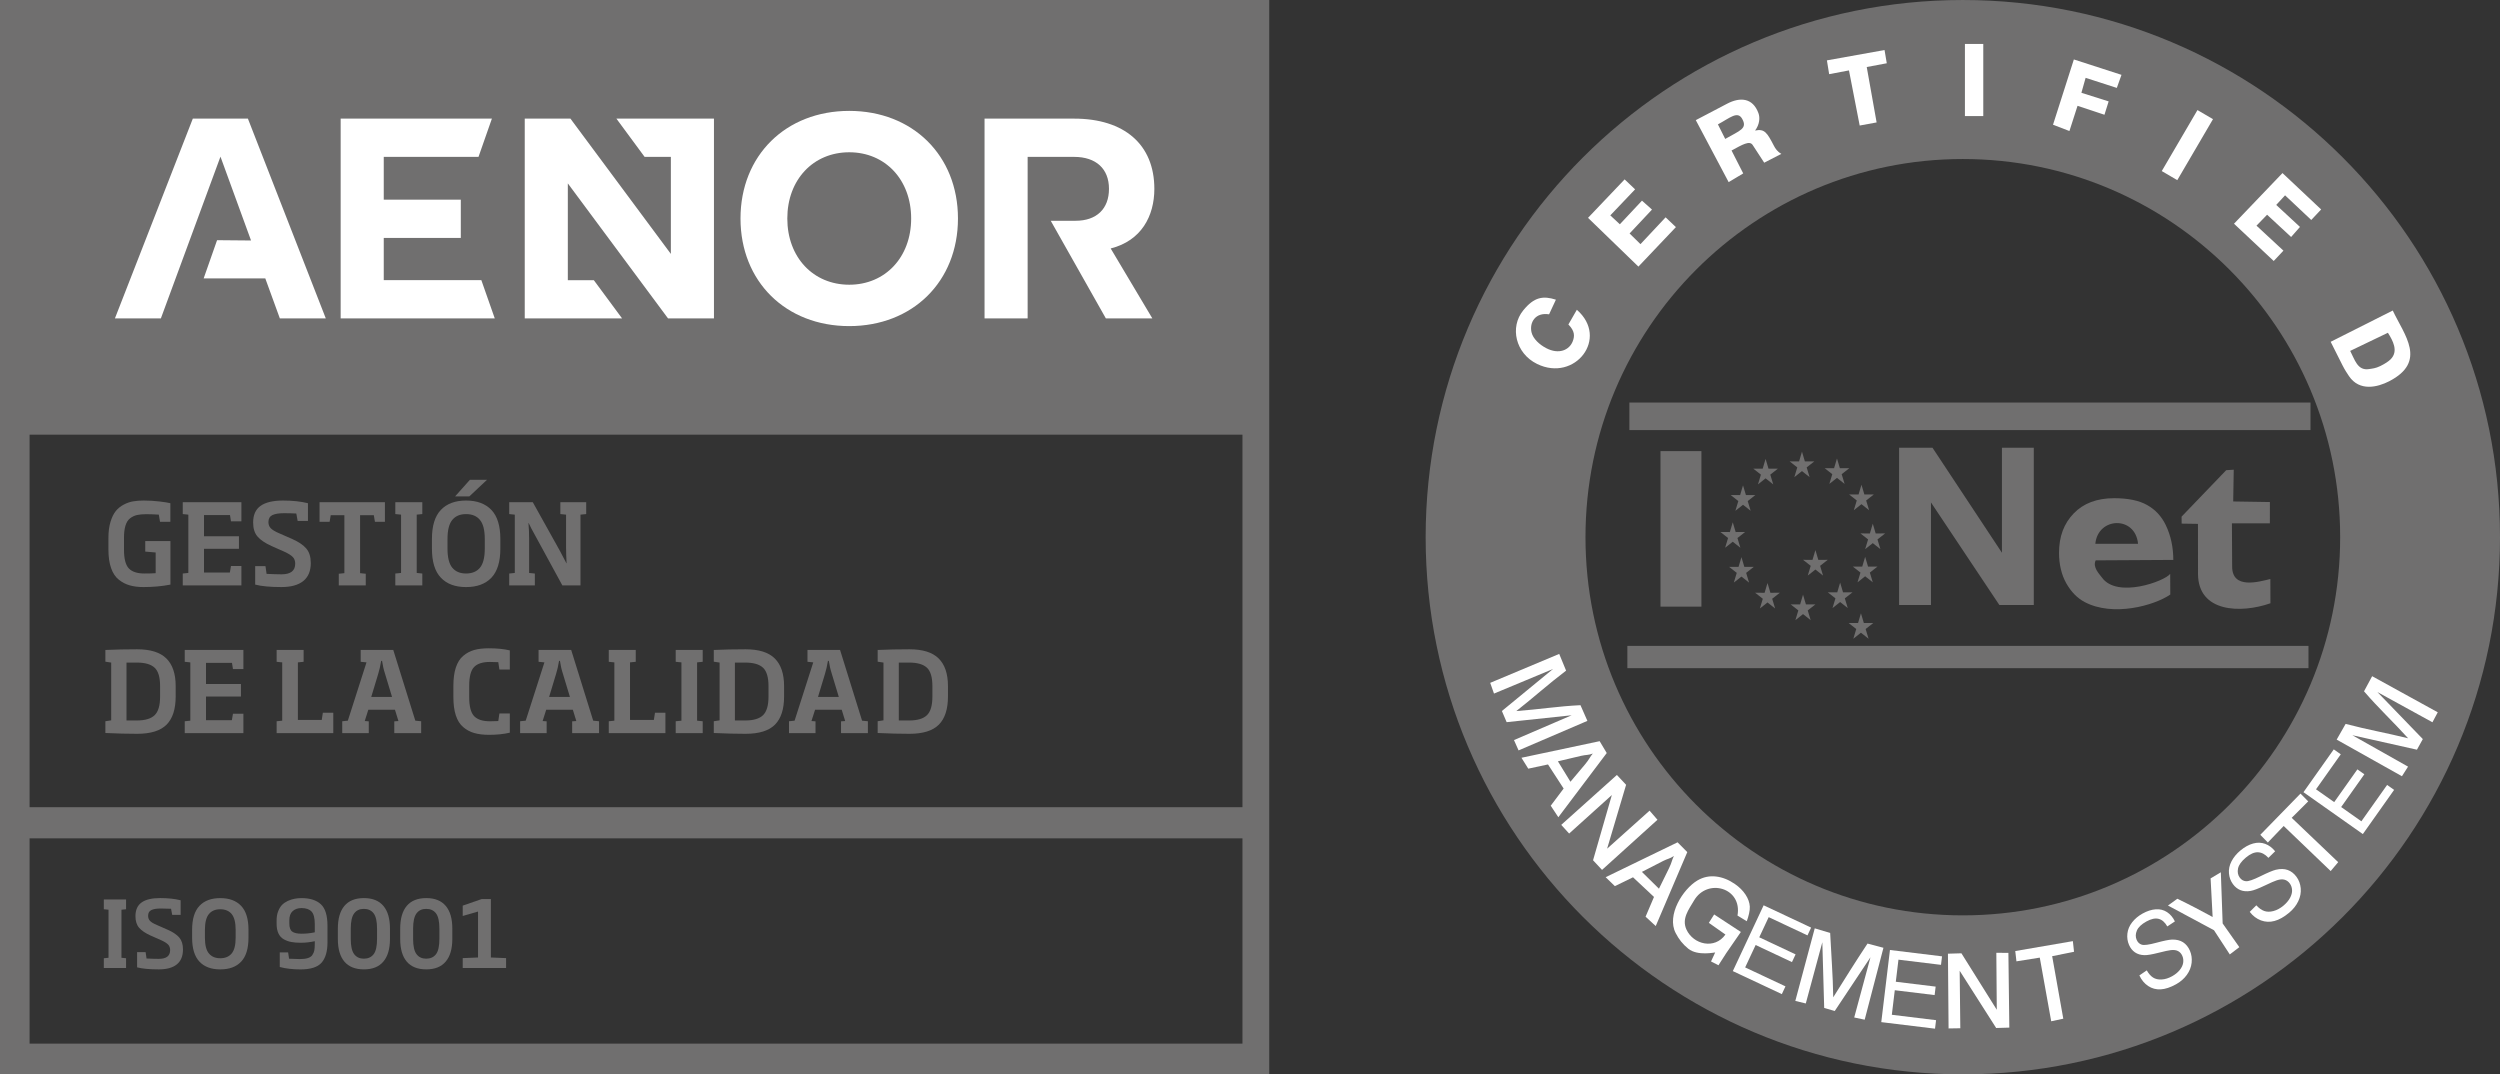 <svg xmlns="http://www.w3.org/2000/svg" xmlns:xlink="http://www.w3.org/1999/xlink" id="Capa_2" data-name="Capa 2" viewBox="0 0 2266.63 974.09"><rect x="0" y="0" width="2266.63" height="974.09" fill="#333333" stroke="none"/><defs><style>      .cls-1 {        clip-path: url(#clippath);      }      .cls-2 {        fill: none;      }      .cls-2, .cls-3, .cls-4, .cls-5 {        stroke-width: 0px;      }      .cls-3 {        fill-rule: evenodd;      }      .cls-3, .cls-4 {        fill: #706f6f;      }      .cls-5 {        fill: #fff;      }    </style><clipPath id="clippath"><rect class="cls-2" y=".01" width="1150.75" height="974.08"></rect></clipPath></defs><g id="Capa_2-2" data-name="Capa 2"><g><g><path class="cls-4" d="M26.81,760.09h1099.67v186.12H26.81v-186.12ZM26.81,394.1h1099.67v337.76H26.81v-337.76ZM0,0v974.08h1150.75V0H0Z"></path><polygon class="cls-5" points="347.93 254 347.93 215.7 417.79 215.7 417.79 181.02 347.93 181.02 347.93 142.2 433.85 142.2 445.98 107.55 308.86 107.55 308.86 288.68 448.58 288.68 436.41 254 347.93 254"></polygon><polygon class="cls-5" points="174.82 107.54 104.19 288.67 145.86 288.67 199.89 142.02 227.6 218.04 196.81 217.76 184.64 252.44 240.54 252.44 253.72 288.67 295.38 288.67 224.76 107.54 174.82 107.54"></polygon><g class="cls-1"><path class="cls-5" d="M769.96,100.54c-57.44,0-98.58,40.36-98.58,97.56s41.13,97.56,98.58,97.56,98.58-40.36,98.58-97.56-41.13-97.56-98.58-97.56M769.96,258.14c-32.62,0-56.14-24.83-56.14-60.04s23.53-60.04,56.14-60.04,56.14,24.87,56.14,60.04-23.53,60.04-56.14,60.04"></path><path class="cls-5" d="M1046.59,171.2c0-40.12-27.18-63.65-72.74-63.65h-81.21v181.13h39.07v-146.44h42.15c19.96,0,31.6,10.87,31.6,28.96s-11.16,28.96-30.3,28.96h-22.51l49.98,88.52h42.15l-37.77-63.41c27.67-6.98,39.59-29.25,39.59-54.08"></path><polygon class="cls-5" points="584.43 142.22 608.24 142.22 608.24 230.21 517.17 107.53 475.76 107.53 475.76 288.66 563.99 288.66 538.39 254.02 514.82 254.02 514.82 166.27 605.65 288.66 647.31 288.66 647.31 107.53 558.84 107.53 584.43 142.22"></polygon><path class="cls-4" d="M154.52,530.03c-7.67,1.5-15.82,2.23-24.54,2.23-4.71,0-8.8-.53-12.33-1.54-3.57-1.01-6.86-2.68-9.9-5.11-3.04-2.39-5.4-5.88-7.02-10.51-1.62-4.58-2.43-10.18-2.43-16.75v-10.63c0-5.56.61-10.43,1.87-14.56,1.26-4.18,2.88-7.46,4.83-9.86,1.95-2.39,4.38-4.34,7.26-5.84,2.88-1.5,5.72-2.47,8.52-2.92,2.8-.49,5.96-.73,9.41-.73,4.87,0,9.7.28,14.44.85,4.79.57,8.03,1.1,9.82,1.58v16.84h-9.37l-1.1-6.49c-3.93-.24-7.71-.41-11.36-.41-3.41,0-6.21.28-8.44.77-2.23.53-4.3,1.5-6.21,2.96-1.87,1.42-3.29,3.61-4.18,6.53-.93,2.92-1.38,6.65-1.38,11.28v10.63c0,8.28,1.46,13.95,4.42,17.04,2.92,3.04,7.63,4.58,14.04,4.58,4.06,0,7.46-.08,10.26-.28v-18.78l-9.45-.81v-9.53h22.84v39.47Z"></path><polygon class="cls-4" points="218.87 530.74 165.69 530.74 165.69 519.99 170.76 519.46 170.76 466.6 165.69 466.08 165.69 455.33 218.87 455.33 218.87 472.69 209.42 472.69 208.53 467.01 184.96 467.01 184.96 486.2 216.64 486.2 216.64 497.56 184.96 497.56 184.96 519.06 208.41 519.06 209.42 513.17 218.87 513.17 218.87 530.74"></polygon><path class="cls-4" d="M281.79,510.35c0,7.3-2.27,12.78-6.82,16.43-4.5,3.65-11.12,5.48-19.8,5.48-10.18,0-18.13-.73-23.81-2.23v-16.75h9.33l1.01,7.02c5.8.28,10.3.41,13.47.41,8.36,0,12.49-3.2,12.49-9.65,0-2.43-.69-4.42-2.07-5.92-1.38-1.5-3.89-3.12-7.55-4.83l-11.89-5.27c-5.68-2.56-9.9-5.4-12.58-8.48-2.72-3.08-4.06-7.34-4.06-12.82,0-6.86,2.23-11.89,6.73-15.09,4.5-3.2,11.28-4.83,20.36-4.83,8.56,0,16.1.81,22.6,2.43v16.06h-9.33l-1.22-6.73c-3.65-.2-7.38-.28-11.24-.28-4.75,0-8.28.61-10.59,1.78-2.27,1.18-3.45,3.25-3.45,6.25,0,2.27.69,4.18,2.11,5.6,1.38,1.46,3.89,2.96,7.55,4.54l11.76,5.15c5.96,2.64,10.26,5.56,12.94,8.76,2.68,3.16,4.02,7.5,4.02,12.98"></path><polygon class="cls-4" points="348.98 473.09 339.93 473.09 338.92 467.09 326.47 467.09 326.47 519.66 331.62 520.19 331.62 530.73 307.16 530.73 307.16 520.19 312.23 519.66 312.23 467.09 299.85 467.09 298.84 473.09 289.71 473.09 289.71 455.32 348.98 455.32 348.98 473.09"></polygon><polygon class="cls-4" points="382.89 530.74 358.42 530.74 358.42 519.99 363.62 519.46 363.62 466.6 358.42 466.08 358.42 455.33 382.89 455.33 382.89 466.08 377.82 466.6 377.82 519.46 382.89 519.99 382.89 530.74"></polygon><path class="cls-4" d="M453.64,497.46c0,11.85-2.72,20.61-8.07,26.29-5.4,5.68-13.06,8.52-23,8.52s-17.48-2.84-22.88-8.52c-5.4-5.68-8.07-14.44-8.07-26.29v-8.84c0-11.85,2.68-20.61,8.07-26.29,5.4-5.68,13.02-8.52,22.88-8.52s17.52,2.84,22.96,8.52c5.4,5.68,8.11,14.44,8.11,26.29v8.84ZM439.52,497.46v-8.84c0-7.99-1.46-13.75-4.38-17.24-2.88-3.53-7.1-5.27-12.58-5.27s-9.57,1.74-12.49,5.27c-2.88,3.49-4.34,9.25-4.34,17.24v8.84c0,8.03,1.46,13.79,4.34,17.28,2.92,3.49,7.1,5.23,12.49,5.23s9.7-1.74,12.58-5.23c2.92-3.49,4.38-9.25,4.38-17.28M441.55,435.03l-16.02,15.01h-12.9l13.39-15.01h15.54Z"></path><path class="cls-4" d="M508.03,455.33h23.45v10.75l-5.19.53v64.14h-16.43l-24.66-45.27c-2.52-4.38-4.42-8.11-5.8-11.16h-.28c.41,4.46.61,9.25.61,14.32v30.83l5.19.53v10.75h-23.24v-10.75l5.07-.53v-52.86l-5.07-.53v-10.75h21.38l24.66,44.26c2.43,4.54,4.38,8.23,5.8,11.07h.2c-.32-5.27-.49-10.1-.49-14.44v-29.61l-5.19-.53v-10.75Z"></path><path class="cls-4" d="M159.27,631.6c0,11.36-2.76,19.84-8.23,25.39-5.48,5.52-14.36,8.32-26.69,8.32-8.48,0-18.05-.24-28.8-.73v-10.67l5.27-.81v-52.37l-5.27-.81v-10.63c9.17-.41,18.78-.61,28.8-.61,12.05,0,20.89,2.76,26.49,8.32,5.64,5.56,8.44,13.91,8.44,25.07v9.53ZM145.15,631.6v-9.53c0-7.99-1.62-13.55-4.91-16.63-3.29-3.12-8.64-4.71-16.1-4.71h-9.45v52.49h9.45c7.46,0,12.82-1.62,16.1-4.83,3.29-3.2,4.91-8.8,4.91-16.79"></path><polygon class="cls-4" points="220.67 664.69 167.49 664.69 167.49 653.93 172.56 653.41 172.56 600.55 167.49 600.02 167.49 589.27 220.67 589.27 220.67 606.63 211.22 606.63 210.32 600.96 186.76 600.96 186.76 620.14 218.44 620.14 218.44 631.5 186.76 631.5 186.76 653 210.2 653 211.22 647.12 220.67 647.12 220.67 664.69"></polygon><polygon class="cls-4" points="302.17 664.69 250.81 664.69 250.81 653.93 255.88 653.41 255.88 600.55 250.81 600.02 250.81 589.27 275.27 589.27 275.27 600.02 270.08 600.55 270.08 652.72 291.7 652.72 292.72 646.23 302.17 646.23 302.17 664.69"></polygon><path class="cls-4" d="M334.36,664.68h-24.06v-10.75l5.07-.53,16.92-52.86-5.27-.53v-10.75h29.53l20,64.14,5.31.53v10.75h-24.38v-10.67l3.77-.28-3.16-10.26h-24.14l-3.25,10.26,3.65.28v10.67ZM355.45,631.9l-6.29-20.81c-1.3-3.98-2.19-7.95-2.76-11.89h-.81c-.73,4.5-1.66,8.44-2.72,11.89l-6.29,20.81h18.86Z"></path><path class="cls-4" d="M462.22,664.28c-5.48,1.3-11.8,1.95-18.99,1.95-5.07,0-9.49-.57-13.22-1.62-3.77-1.1-7.14-2.88-10.06-5.4-2.96-2.52-5.15-6-6.65-10.55-1.5-4.54-2.23-10.1-2.23-16.67v-10.14c0-6.57.73-12.09,2.23-16.63,1.5-4.54,3.69-8.07,6.65-10.55,2.92-2.52,6.29-4.3,9.98-5.35,3.73-1.05,8.15-1.54,13.31-1.54,7.18,0,13.51.61,18.99,1.91v17.36h-9.45l-1.01-6.69c-3.25-.16-5.76-.2-7.59-.2-6.65,0-11.44,1.54-14.36,4.62-2.96,3.08-4.42,8.76-4.42,17.08v10.14c0,8.36,1.46,14.08,4.42,17.24,2.92,3.12,7.71,4.71,14.36,4.71,1.83,0,4.34-.08,7.59-.2l1.01-6.9h9.45v17.44Z"></path><path class="cls-4" d="M495.63,664.68h-24.06v-10.75l5.07-.53,16.96-52.86-5.31-.53v-10.75h29.57l19.96,64.14,5.31.53v10.75h-24.38v-10.67l3.77-.28-3.16-10.26h-24.14l-3.25,10.26,3.65.28v10.67ZM516.72,631.9l-6.29-20.81c-1.3-3.98-2.19-7.95-2.76-11.89h-.81c-.73,4.5-1.62,8.44-2.72,11.89l-6.29,20.81h18.86Z"></path><polygon class="cls-4" points="603.3 664.69 551.94 664.69 551.94 653.93 557.01 653.41 557.01 600.55 551.94 600.02 551.94 589.27 576.4 589.27 576.4 600.02 571.21 600.55 571.21 652.72 592.83 652.72 593.85 646.23 603.3 646.23 603.3 664.69"></polygon><polygon class="cls-4" points="637.1 664.69 612.63 664.69 612.63 653.93 617.83 653.41 617.83 600.55 612.63 600.02 612.63 589.27 637.1 589.27 637.1 600.02 632.02 600.55 632.02 653.41 637.1 653.93 637.1 664.69"></polygon><path class="cls-4" d="M710.89,631.6c0,11.36-2.76,19.84-8.24,25.39-5.48,5.52-14.36,8.32-26.69,8.32-8.48,0-18.05-.24-28.8-.73v-10.67l5.27-.81v-52.37l-5.27-.81v-10.63c9.17-.41,18.78-.61,28.8-.61,12.05,0,20.89,2.76,26.49,8.32,5.6,5.56,8.44,13.91,8.44,25.07v9.53ZM696.77,631.6v-9.53c0-7.99-1.66-13.55-4.91-16.63-3.29-3.12-8.68-4.71-16.1-4.71h-9.45v52.49h9.45c7.42,0,12.82-1.62,16.1-4.83,3.25-3.2,4.91-8.8,4.91-16.79"></path><path class="cls-4" d="M739.41,664.68h-24.06v-10.75l5.07-.53,16.92-52.86-5.23-.53v-10.75h29.53l19.96,64.14,5.27.53v10.75h-24.34v-10.67l3.77-.28-3.16-10.26h-24.14l-3.29,10.26,3.69.28v10.67ZM760.51,631.9l-6.29-20.81c-1.3-3.98-2.19-7.95-2.76-11.89h-.81c-.73,4.5-1.66,8.44-2.72,11.89l-6.29,20.81h18.86Z"></path><path class="cls-4" d="M859.47,631.6c0,11.36-2.76,19.84-8.24,25.39-5.48,5.52-14.36,8.32-26.69,8.32-8.44,0-18.05-.24-28.8-.73v-10.67l5.27-.81v-52.37l-5.27-.81v-10.63c9.17-.41,18.78-.61,28.8-.61,12.05,0,20.89,2.76,26.49,8.32,5.64,5.56,8.44,13.91,8.44,25.07v9.53ZM845.36,631.6v-9.53c0-7.99-1.62-13.55-4.91-16.63-3.29-3.12-8.64-4.71-16.1-4.71h-9.45v52.49h9.45c7.46,0,12.82-1.62,16.1-4.83,3.29-3.2,4.91-8.8,4.91-16.79"></path><polygon class="cls-4" points="114.3 877.65 94.13 877.65 94.13 868.8 98.39 868.36 98.39 824.79 94.13 824.38 94.13 815.5 114.3 815.5 114.3 824.38 110.12 824.79 110.12 868.36 114.3 868.8 114.3 877.65"></polygon><path class="cls-4" d="M165.89,860.84c0,6.04-1.87,10.55-5.6,13.55-3.73,3-9.17,4.5-16.31,4.5-8.44,0-14.97-.61-19.67-1.83v-13.79h7.71l.85,5.76c4.79.24,8.48.32,11.12.32,6.86,0,10.26-2.64,10.26-7.95,0-1.99-.57-3.61-1.7-4.87-1.14-1.26-3.2-2.6-6.21-3.98l-9.82-4.34c-4.67-2.11-8.11-4.46-10.34-6.98-2.23-2.56-3.37-6.08-3.37-10.59,0-5.64,1.87-9.78,5.56-12.41,3.73-2.68,9.33-3.98,16.79-3.98,7.06,0,13.31.65,18.62,1.99v13.22h-7.67l-1.01-5.52c-3-.16-6.08-.24-9.29-.24-3.89,0-6.77.49-8.68,1.46-1.91.97-2.84,2.68-2.84,5.15,0,1.87.57,3.41,1.7,4.62,1.14,1.22,3.2,2.43,6.25,3.73l9.7,4.26c4.91,2.15,8.44,4.58,10.67,7.18,2.19,2.64,3.29,6.21,3.29,10.71"></path><path class="cls-4" d="M225.29,850.22c0,9.78-2.23,17-6.65,21.66-4.46,4.71-10.75,7.02-18.94,7.02s-14.44-2.31-18.86-7.02c-4.42-4.67-6.65-11.89-6.65-21.66v-7.26c0-9.78,2.23-17,6.65-21.66,4.42-4.71,10.71-7.02,18.86-7.02s14.44,2.31,18.9,7.02c4.46,4.67,6.69,11.89,6.69,21.66v7.26ZM213.65,850.22v-7.26c0-6.57-1.22-11.32-3.61-14.24-2.39-2.88-5.84-4.34-10.34-4.34s-7.91,1.46-10.3,4.34c-2.39,2.92-3.61,7.67-3.61,14.24v7.26c0,6.65,1.22,11.4,3.61,14.24,2.39,2.88,5.84,4.34,10.3,4.34s7.95-1.46,10.34-4.34c2.39-2.84,3.61-7.59,3.61-14.24"></path><path class="cls-4" d="M296.92,854.17c0,8.28-1.74,14.48-5.31,18.58-3.57,4.1-9.94,6.17-19.07,6.17-7.14,0-13.47-.73-18.9-2.19v-13.22h7.59l.85,5.72c3.89.2,7.1.32,9.61.32,3.08,0,5.52-.28,7.38-.89,1.87-.57,3.25-1.5,4.14-2.84.89-1.3,1.5-2.72,1.78-4.18.28-1.46.41-3.49.41-5.96v-2.35c-3.98.93-8.23,1.42-12.78,1.42-3.25,0-6.08-.2-8.48-.69-2.39-.41-4.67-1.26-6.82-2.43-2.15-1.22-3.77-3-4.87-5.35-1.14-2.39-1.66-5.31-1.66-8.84v-2.92c0-3.12.45-5.88,1.42-8.32.93-2.43,2.15-4.38,3.61-5.88,1.5-1.46,3.25-2.64,5.27-3.57,2.03-.89,4.06-1.54,6.04-1.91,1.95-.37,4.06-.57,6.21-.57,7.71,0,13.55,1.87,17.57,5.56,4.02,3.73,6,10.18,6,19.47v14.89ZM285.4,845.28v-7.42c0-5.56-.97-9.33-2.96-11.44-1.99-2.07-5.03-3.12-9.09-3.12-3.29,0-5.96.93-7.99,2.76-2.03,1.83-3.04,4.62-3.04,8.36v2.76c0,3.73.89,6.25,2.64,7.46,1.74,1.3,4.62,1.91,8.56,1.91s7.91-.41,11.89-1.26"></path><path class="cls-4" d="M353.57,851.22c0,9.05-1.99,15.9-6,20.61-3.98,4.71-9.86,7.06-17.61,7.06s-13.71-2.31-17.69-7.02c-3.98-4.67-5.96-11.56-5.96-20.65v-9.21c0-9.09,1.99-15.98,5.96-20.69,3.98-4.71,9.9-7.06,17.69-7.06s13.63,2.35,17.61,7.06c4.02,4.71,6,11.6,6,20.69v9.21ZM341.85,851.22v-9.21c0-6.57-1.01-11.2-3.08-13.91-2.07-2.72-5.03-4.06-8.88-4.06s-6.69,1.34-8.76,4.06c-2.07,2.72-3.12,7.34-3.12,13.91v9.21c0,6.57,1.05,11.24,3.12,13.91,2.07,2.72,4.99,4.06,8.76,4.06s6.82-1.34,8.88-4.06c2.07-2.68,3.08-7.34,3.08-13.91"></path><path class="cls-4" d="M410.1,851.22c0,9.05-1.99,15.9-6,20.61-3.98,4.71-9.86,7.06-17.61,7.06s-13.71-2.31-17.69-7.02c-3.98-4.67-5.96-11.56-5.96-20.65v-9.21c0-9.09,1.99-15.98,5.96-20.69,3.98-4.71,9.9-7.06,17.69-7.06s13.63,2.35,17.61,7.06c4.02,4.71,6,11.6,6,20.69v9.21ZM398.38,851.22v-9.21c0-6.57-1.01-11.2-3.08-13.91-2.07-2.72-5.03-4.06-8.88-4.06s-6.69,1.34-8.76,4.06c-2.07,2.72-3.12,7.34-3.12,13.91v9.21c0,6.57,1.05,11.24,3.12,13.91,2.07,2.72,4.99,4.06,8.76,4.06s6.82-1.34,8.88-4.06c2.07-2.68,3.08-7.34,3.08-13.91"></path><polygon class="cls-4" points="458.84 877.65 419.53 877.65 419.53 868.68 433.4 868.11 433.4 826.45 419.53 830.47 419.53 821.1 436.61 815.17 445.05 815.17 445.05 868.11 458.84 868.68 458.84 877.65"></polygon></g></g><g><path class="cls-3" d="M1779.6.01c268.94,0,487.03,218.1,487.03,487.03s-218.1,487.03-487.03,487.03-487.03-218.1-487.03-487.03S1510.66.01,1779.6.01h0ZM1779.6,144.18c188.92,0,342.12,153.54,342.12,342.87s-153.2,342.87-342.12,342.87-342.12-153.54-342.12-342.87,153.2-342.87,342.12-342.87h0Z"></path><path class="cls-5" d="M1421.98,294.2l7.67-13.35c29.52,25.75-1.75,65.89-36.05,49.12-19.62-9.59-24.92-33.34-12.59-48.53,9.96-12.28,18.04-13.43,29.65-9.74l-6.19,13.28c-12.45-2-17.89,7.39-15.95,16.16,1.33,6,7.3,11.34,13.31,14.48,11.57,6.07,21.02,1.71,24.06-6.1,1.83-4.69,2.07-9.31-3.92-15.33h0Z"></path><polygon class="cls-5" points="1485.46 241.72 1439.79 197.51 1472.97 162.64 1482.46 171.67 1459.98 195.28 1468.64 203.34 1488.7 181.92 1497.78 190.01 1477.47 211.68 1487.34 221.35 1510.13 197.04 1519.46 205.91 1485.46 241.72 1485.46 241.72"></polygon><polygon class="cls-5" points="2025.46 202.83 2069.42 156.91 2104.47 189.9 2095.5 199.44 2071.76 177.09 2063.74 185.8 2085.28 205.74 2077.25 214.87 2055.46 194.68 2045.85 204.6 2070.28 227.25 2061.46 236.63 2025.46 202.83 2025.46 202.83"></polygon><path class="cls-5" d="M1567.28,165.12l-29.79-56.2,28.41-14.9c11.52-6.05,23.24-5.63,28.43,8.66,1.47,4.03,1.06,10.08-3.07,15.69,8.64-1.84,10.88,1.95,17.05,13.78,1.29,2.47,3.03,5.28,6.76,7.34l-15.54,8.02-10.46-16.04c-2.81-4.31-9.39-.3-19.16,4.98l10.58,20.77-13.21,7.9h0ZM1564.17,125.96c13.39-7.7,20.49-9.32,15.3-18.35-4.21-7.31-11.23-.55-21.92,5.15l6.62,13.2h0Z"></path><polygon class="cls-5" points="1686.09 113.82 1676.37 63.84 1658.4 67.24 1656.37 54.74 1708.62 45.36 1710.65 57.36 1692.48 60.76 1701.44 111 1686.09 113.82 1686.09 113.82"></polygon><polygon class="cls-5" points="1781.5 105.24 1781.5 39.85 1798.14 39.85 1798.14 105.24 1781.5 105.24 1781.5 105.24"></polygon><polygon class="cls-5" points="1959.97 155.1 1992.34 99.8 2006.41 108.04 1974.04 163.34 1959.97 155.1 1959.97 155.1"></polygon><polygon class="cls-5" points="1861.37 113.09 1880.27 53.9 1923.45 67.86 1919.22 79.71 1890.93 70.57 1887.11 84.12 1911.81 91.94 1908.01 104.05 1883.6 95.94 1876.25 118.8 1861.37 113.09 1861.37 113.09"></polygon><path class="cls-5" d="M2169.39,281.54c10.43,22.2,31.51,46.28-3.35,64.18-10.35,5.31-26.78,9.47-36.36-4.76-1.64-2.44-3.73-5.54-5.87-9.79l-10.71-21.28,56.29-28.35h0ZM2164.99,301.71l-34.19,16.43c4.08,7.66,6.53,18.12,16.96,16.5,2.83-.44,6.05-.63,10.35-2.76,4.29-2.13,7.41-4.17,9.34-6.1,7.41-7.39,1.98-17.03-2.45-24.07h0Z"></path><polygon class="cls-4" points="1477.28 364.97 2094.82 364.97 2094.82 389.93 1477.28 389.93 1477.28 364.97 1477.28 364.97"></polygon><polygon class="cls-4" points="1475.45 585.59 2092.98 585.59 2092.98 605.8 1475.45 605.8 1475.45 585.59 1475.45 585.59"></polygon><polygon class="cls-3" points="1505.49 409.02 1542.6 409.02 1542.6 550 1505.49 550 1505.49 409.02 1505.49 409.02"></polygon><polygon class="cls-4" points="1721.83 548.54 1721.83 405.91 1752.08 405.91 1815.06 501.15 1815.06 405.91 1843.94 405.91 1843.94 548.54 1812.73 548.54 1750.71 455.52 1750.71 548.54 1721.83 548.54 1721.83 548.54"></polygon><path class="cls-4" d="M1970.44,507.64l-70.37.41c-3.1,6.28,3.49,12.53,5.63,15.54,13.76,19.3,57.03,3.34,61.9-3.32l.1,18.77c-14.63,10.01-51.84,20.41-77.58,6.83-6.71-3.54-12.28-9.21-16.68-16.95-4.4-7.74-6.62-17.24-6.62-27.7,0-14.87,4.43-26.52,13.27-35.7,8.86-9.21,21.08-13.83,36.68-13.83,12.64,0,22.64,2.08,29.95,6.21,7.33,4.1,12.92,10.1,16.74,17.9,4.88,9.99,6.97,20.94,6.97,31.85h0ZM1938.47,493.02c-2.47-25.68-36.42-24.34-38.73,0h38.73Z"></path><path class="cls-4" d="M2058.01,455.17l-.04,19.31h-34.4s.22,39.42.22,39.42c.11,20.64,24.29,13.57,34.63,11.04l.07,22.01c-26.81,9.38-65.63,8.44-65.66-26.73l-.05-45.26-14.79-.23-.06-6.33,40.46-42.11,6.83-.43-.48,28.79,33.27.52h0Z"></path><polygon class="cls-3" points="1600.78 416.07 1603.41 424.91 1611.97 424.89 1605.04 430.33 1607.7 439.16 1600.78 433.68 1593.87 439.16 1596.53 430.33 1589.59 424.89 1598.15 424.91 1600.78 416.07 1600.78 416.07"></polygon><polygon class="cls-3" points="1633.76 409.5 1636.39 418.34 1644.95 418.32 1638.02 423.76 1640.68 432.59 1633.76 427.11 1626.85 432.59 1629.51 423.76 1622.57 418.32 1631.13 418.34 1633.76 409.5 1633.76 409.5"></polygon><polygon class="cls-3" points="1665.5 415.66 1668.13 424.5 1676.69 424.48 1669.76 429.92 1672.42 438.74 1665.5 433.27 1658.59 438.74 1661.25 429.92 1654.31 424.48 1662.87 424.5 1665.5 415.66 1665.5 415.66"></polygon><polygon class="cls-3" points="1687.7 439.5 1690.33 448.34 1698.89 448.32 1691.95 453.76 1694.61 462.59 1687.7 457.11 1680.78 462.59 1683.44 453.76 1676.51 448.32 1685.07 448.34 1687.7 439.5 1687.7 439.5"></polygon><polygon class="cls-3" points="1697.96 474.81 1700.59 483.65 1709.15 483.63 1702.22 489.07 1704.88 497.9 1697.96 492.43 1691.05 497.9 1693.71 489.07 1686.77 483.63 1695.33 483.65 1697.96 474.81 1697.96 474.81"></polygon><polygon class="cls-3" points="1691.04 504.87 1693.67 513.7 1702.23 513.68 1695.3 519.13 1697.96 527.95 1691.04 522.48 1684.13 527.95 1686.79 519.13 1679.85 513.68 1688.41 513.7 1691.04 504.87 1691.04 504.87"></polygon><polygon class="cls-3" points="1668.37 528.23 1671 537.07 1679.56 537.05 1672.62 542.49 1675.28 551.31 1668.37 545.84 1661.45 551.31 1664.11 542.49 1657.18 537.05 1665.74 537.07 1668.37 528.23 1668.37 528.23"></polygon><polygon class="cls-3" points="1634.72 539.17 1637.35 548 1645.91 547.99 1638.98 553.43 1641.64 562.25 1634.72 556.78 1627.81 562.25 1630.47 553.43 1623.53 547.99 1632.09 548 1634.72 539.17 1634.72 539.17"></polygon><polygon class="cls-3" points="1602.51 528.6 1605.14 537.44 1613.7 537.42 1606.76 542.86 1609.42 551.69 1602.51 546.21 1595.59 551.69 1598.25 542.86 1591.32 537.42 1599.88 537.44 1602.51 528.6 1602.51 528.6"></polygon><polygon class="cls-3" points="1578.88 505.13 1581.51 513.97 1590.07 513.95 1583.14 519.39 1585.8 528.21 1578.88 522.74 1571.97 528.21 1574.63 519.39 1567.69 513.95 1576.25 513.97 1578.88 505.13 1578.88 505.13"></polygon><polygon class="cls-3" points="1571.01 473.54 1573.64 482.37 1582.2 482.35 1575.26 487.8 1577.92 496.62 1571.01 491.15 1564.09 496.62 1566.75 487.8 1559.82 482.35 1568.38 482.37 1571.01 473.54 1571.01 473.54"></polygon><polygon class="cls-3" points="1580.31 440.03 1582.95 448.86 1591.5 448.85 1584.57 454.29 1587.23 463.11 1580.31 457.64 1573.4 463.11 1576.06 454.29 1569.13 448.85 1577.69 448.86 1580.31 440.03 1580.31 440.03"></polygon><polygon class="cls-3" points="1645.94 498.75 1648.57 507.59 1657.13 507.57 1650.2 513.01 1652.86 521.83 1645.94 516.36 1639.03 521.83 1641.69 513.01 1634.75 507.57 1643.31 507.59 1645.94 498.75 1645.94 498.75"></polygon><polygon class="cls-3" points="1687.23 556.04 1689.86 564.87 1698.42 564.85 1691.48 570.3 1694.14 579.12 1687.23 573.65 1680.32 579.12 1682.97 570.3 1676.04 564.85 1684.6 564.87 1687.23 556.04 1687.23 556.04"></polygon><path class="cls-5" d="M1351.08,619.11l62.58-26.24,6.24,15.16c-16.21,12.3-29.16,24.1-45.15,36.66,19.7-1.43,38.46-4.43,58.19-5.33l6.27,14.23-62.4,26.77-4.15-9.37,52.28-22.49-58.94,6.25-4.31-10.12,46.35-38.09-53.51,22.29-3.44-9.73h0Z"></path><path class="cls-5" d="M1379.43,687.03l70.9-15.04,6.42,10.75-43.88,58.21-6.9-10.46,11.71-15.55-14.18-21.85-17.9,3.83-6.16-9.88h0ZM1412.49,690.26l11.36,18.51,13.31-15.83c3.88-4.61,4.45-6.92,6.98-9.73-4.11,1.57-6.11,1.02-10.52,2.05l-21.14,4.99h0Z"></path><path class="cls-5" d="M1455.76,795.31l65.21-31.63,8.81,8.89-28.61,67.05-9.21-8.5,7.63-17.91-19.01-17.81-16.46,8.02-8.35-8.11h0ZM1488.63,790.5l15.47,15.24,9.12-18.56c2.66-5.41,2.66-7.78,4.44-11.12-3.61,2.51-5.69,2.45-9.71,4.52l-19.32,9.92h0Z"></path><polygon class="cls-5" points="1415.5 747.87 1465.96 702.62 1474.31 711.54 1457.1 769.45 1495.59 734.98 1502.75 743.25 1452.49 788.69 1444.34 779.96 1461.38 720.82 1422.66 755.74 1415.5 747.87 1415.5 747.87"></polygon><polygon class="cls-5" points="1766.68 932.44 1766.11 864.67 1778.33 864.31 1810.39 915.51 1809.98 863.84 1820.92 863.94 1821.76 931.68 1809.83 932.03 1776.74 880.14 1777.32 932.27 1766.68 932.44 1766.68 932.44"></polygon><path class="cls-5" d="M1549.32,836.72l4.83-7.63,24.21,15.87-13.22,19.14-7.09,11.05-6.75-3.44,3.78-8.17c.1-.21-15.83,3.54-24.41-3.4-5.19-4.19-8.57-8.69-11.4-14.14-8.47-16.29,6.62-39.89,19.53-47.63,5.47-3.28,11.25-4.36,17.11-3.67,5.85.69,11.55,2.97,17.11,6.84,4.03,2.81,7.23,6,9.58,9.58,2.36,3.57,3.65,7.18,3.87,10.8.22,3.63-1.11,8.89-2.75,13.32l-8.42-5.14c4.52-25.34-27.31-34.21-39.39-13.67-4.86,8.27-11.4,16.54-6.88,26.36,6.24,13.58,25.61,18.32,35.33,4.52l-15.03-10.6h0Z"></path><polygon class="cls-5" points="1571.07 880.45 1599.01 820.79 1642.05 841.02 1638.76 848.06 1603.59 831.53 1595.03 849.8 1627.97 865.28 1624.69 872.28 1591.75 856.8 1582.25 877.11 1618.8 894.29 1615.51 901.33 1571.07 880.45 1571.07 880.45"></polygon><polygon class="cls-5" points="1705.66 926.72 1713.53 861.31 1760.74 867.07 1759.82 874.78 1721.24 870.09 1718.83 890.11 1754.96 894.51 1754.04 902.19 1717.91 897.79 1715.23 920.05 1755.33 924.94 1754.4 932.65 1705.66 926.72 1705.66 926.72"></polygon><path class="cls-5" d="M1627.73,907.46l17.61-65.79,13.99,4.22c.96,20.29,2.48,38.01,2.78,58.31,10.73-17.08,19.91-31.92,31.08-48.72l14.44,3.83-17.01,65.2-9.49-2.02,14.74-54.58-32.39,48.71-9.57-2.76-1.69-59.57-14.99,55.5-9.49-2.32h0Z"></path><polygon class="cls-5" points="1859.73 925.94 1849.36 868.23 1828.21 871.6 1827.14 862.27 1879.36 853.28 1880.43 862.93 1860.6 866.92 1870.68 923.6 1859.73 925.94 1859.73 925.94"></polygon><path class="cls-5" d="M1939.65,884.38l6.72-4.59c1.7,2.98,3.6,5.14,5.7,6.49,2.1,1.35,4.69,1.94,7.79,1.77,3.1-.17,6.25-1.15,9.44-2.92,2.84-1.58,5.14-3.44,6.9-5.58,1.76-2.16,2.82-4.36,3.17-6.59.34-2.25.1-4.34-.75-6.29-.86-1.99-2.12-3.42-3.8-4.33-1.67-.92-3.89-1.22-6.67-.91-1.81.18-5.58,1-11.36,2.47-5.77,1.47-9.97,2.17-12.57,2.09-3.37-.08-6.23-.94-8.56-2.54-2.33-1.61-4.12-3.86-5.38-6.77-1.38-3.17-1.88-6.6-1.47-10.26.41-3.67,1.85-7.08,4.32-10.24,2.49-3.15,5.6-5.77,9.39-7.88,4.18-2.32,8.17-3.61,12.03-3.87,3.83-.27,7.25.59,10.23,2.56,2.97,1.98,5.35,4.78,7.09,8.41l-6.88,4.56c-2.12-3.76-4.73-6.07-7.83-6.87-3.1-.82-6.8-.02-11.12,2.38-4.51,2.5-7.38,5.24-8.64,8.24-1.25,2.99-1.32,5.8-.19,8.4.99,2.28,2.53,3.74,4.62,4.38,2.08.67,6.47.09,13.18-1.73,6.72-1.82,11.45-2.78,14.21-2.89,4.01-.11,7.37.69,10.05,2.41,2.69,1.74,4.77,4.3,6.23,7.69,1.46,3.36,1.98,7,1.56,10.92-.43,3.92-1.89,7.59-4.37,11.03-2.49,3.43-5.75,6.26-9.76,8.48-5.1,2.83-9.72,4.37-13.88,4.6-4.17.25-7.95-.75-11.37-3.01-3.4-2.26-6.09-5.47-8.01-9.64h0Z"></path><path class="cls-5" d="M2039.74,826.74l5.95-5.94c2.35,2.55,4.73,4.27,7.16,5.14,2.43.88,5.2.9,8.34.07,3.14-.83,6.17-2.46,9.08-4.89,2.59-2.15,4.56-4.47,5.94-6.95,1.36-2.5,2-4.88,1.9-7.14-.11-2.28-.79-4.28-2.05-6.01-1.29-1.76-2.87-2.9-4.78-3.43-1.9-.54-4.23-.36-7.02.54-1.82.56-5.51,2.17-11.14,4.86-5.61,2.67-9.77,4.26-12.45,4.74-3.47.64-6.57.41-9.3-.66-2.71-1.08-5.01-2.91-6.89-5.49-2.06-2.82-3.27-6.07-3.59-9.75-.33-3.68.45-7.34,2.33-10.96,1.9-3.62,4.56-6.86,8.01-9.73,3.81-3.17,7.64-5.28,11.53-6.36,3.87-1.08,7.55-.97,11.01.32,3.45,1.31,6.45,3.55,8.98,6.73l-6.11,5.95c-2.94-3.23-6.09-4.94-9.43-5.06-3.34-.13-6.98,1.44-10.91,4.72-4.11,3.42-6.49,6.72-7.18,9.93-.67,3.2-.16,5.97,1.52,8.28,1.48,2.02,3.36,3.13,5.63,3.31,2.26.21,6.64-1.29,13.15-4.52,6.52-3.22,11.17-5.18,13.96-5.87,4.09-.97,7.69-.9,10.79.21,3.11,1.13,5.76,3.2,7.95,6.2,2.18,2.99,3.46,6.44,3.83,10.37.36,3.93-.39,7.85-2.23,11.76-1.86,3.89-4.62,7.36-8.27,10.41-4.65,3.86-9.07,6.37-13.29,7.48-4.22,1.14-8.3.97-12.27-.52-3.94-1.48-7.35-4.06-10.17-7.73h0Z"></path><path class="cls-5" d="M2177.72,703.77l-59.18-33.21,8.12-14.24c19.67,5.21,36.94,8.16,56.68,13.05-13.25-14.65-27.15-27.6-40-42.6l7.37-13.7,59.49,32.73-4.83,9.04-49.89-27.39,41.18,42.63-5.33,9.63-58.55-13.12,50.49,28.48-5.55,8.7h0Z"></path><polygon class="cls-5" points="2142.27 756.22 2088.44 718.24 2115.92 679.42 2122.27 683.9 2099.82 715.62 2116.3 727.25 2137.33 697.54 2143.64 702 2122.62 731.7 2140.94 744.63 2164.28 711.66 2170.63 716.15 2142.27 756.22 2142.27 756.22"></polygon><polygon class="cls-5" points="2113.11 789.75 2070.5 748.88 2056.14 763.87 2049.3 756.88 2085.74 719.51 2092.76 726.57 2077.77 741.49 2119.92 781.69 2113.11 789.75 2113.11 789.75"></polygon><path class="cls-5" d="M2021.62,865.32l-14.3-21.92-41.72-22.4,8.49-6.16c11.83,5.72,20.76,10.45,32,16.56l-1.84-35.02,9.28-5.53,1.65,46.39,15.12,21.49-8.67,6.61h0Z"></path></g></g></g></svg>